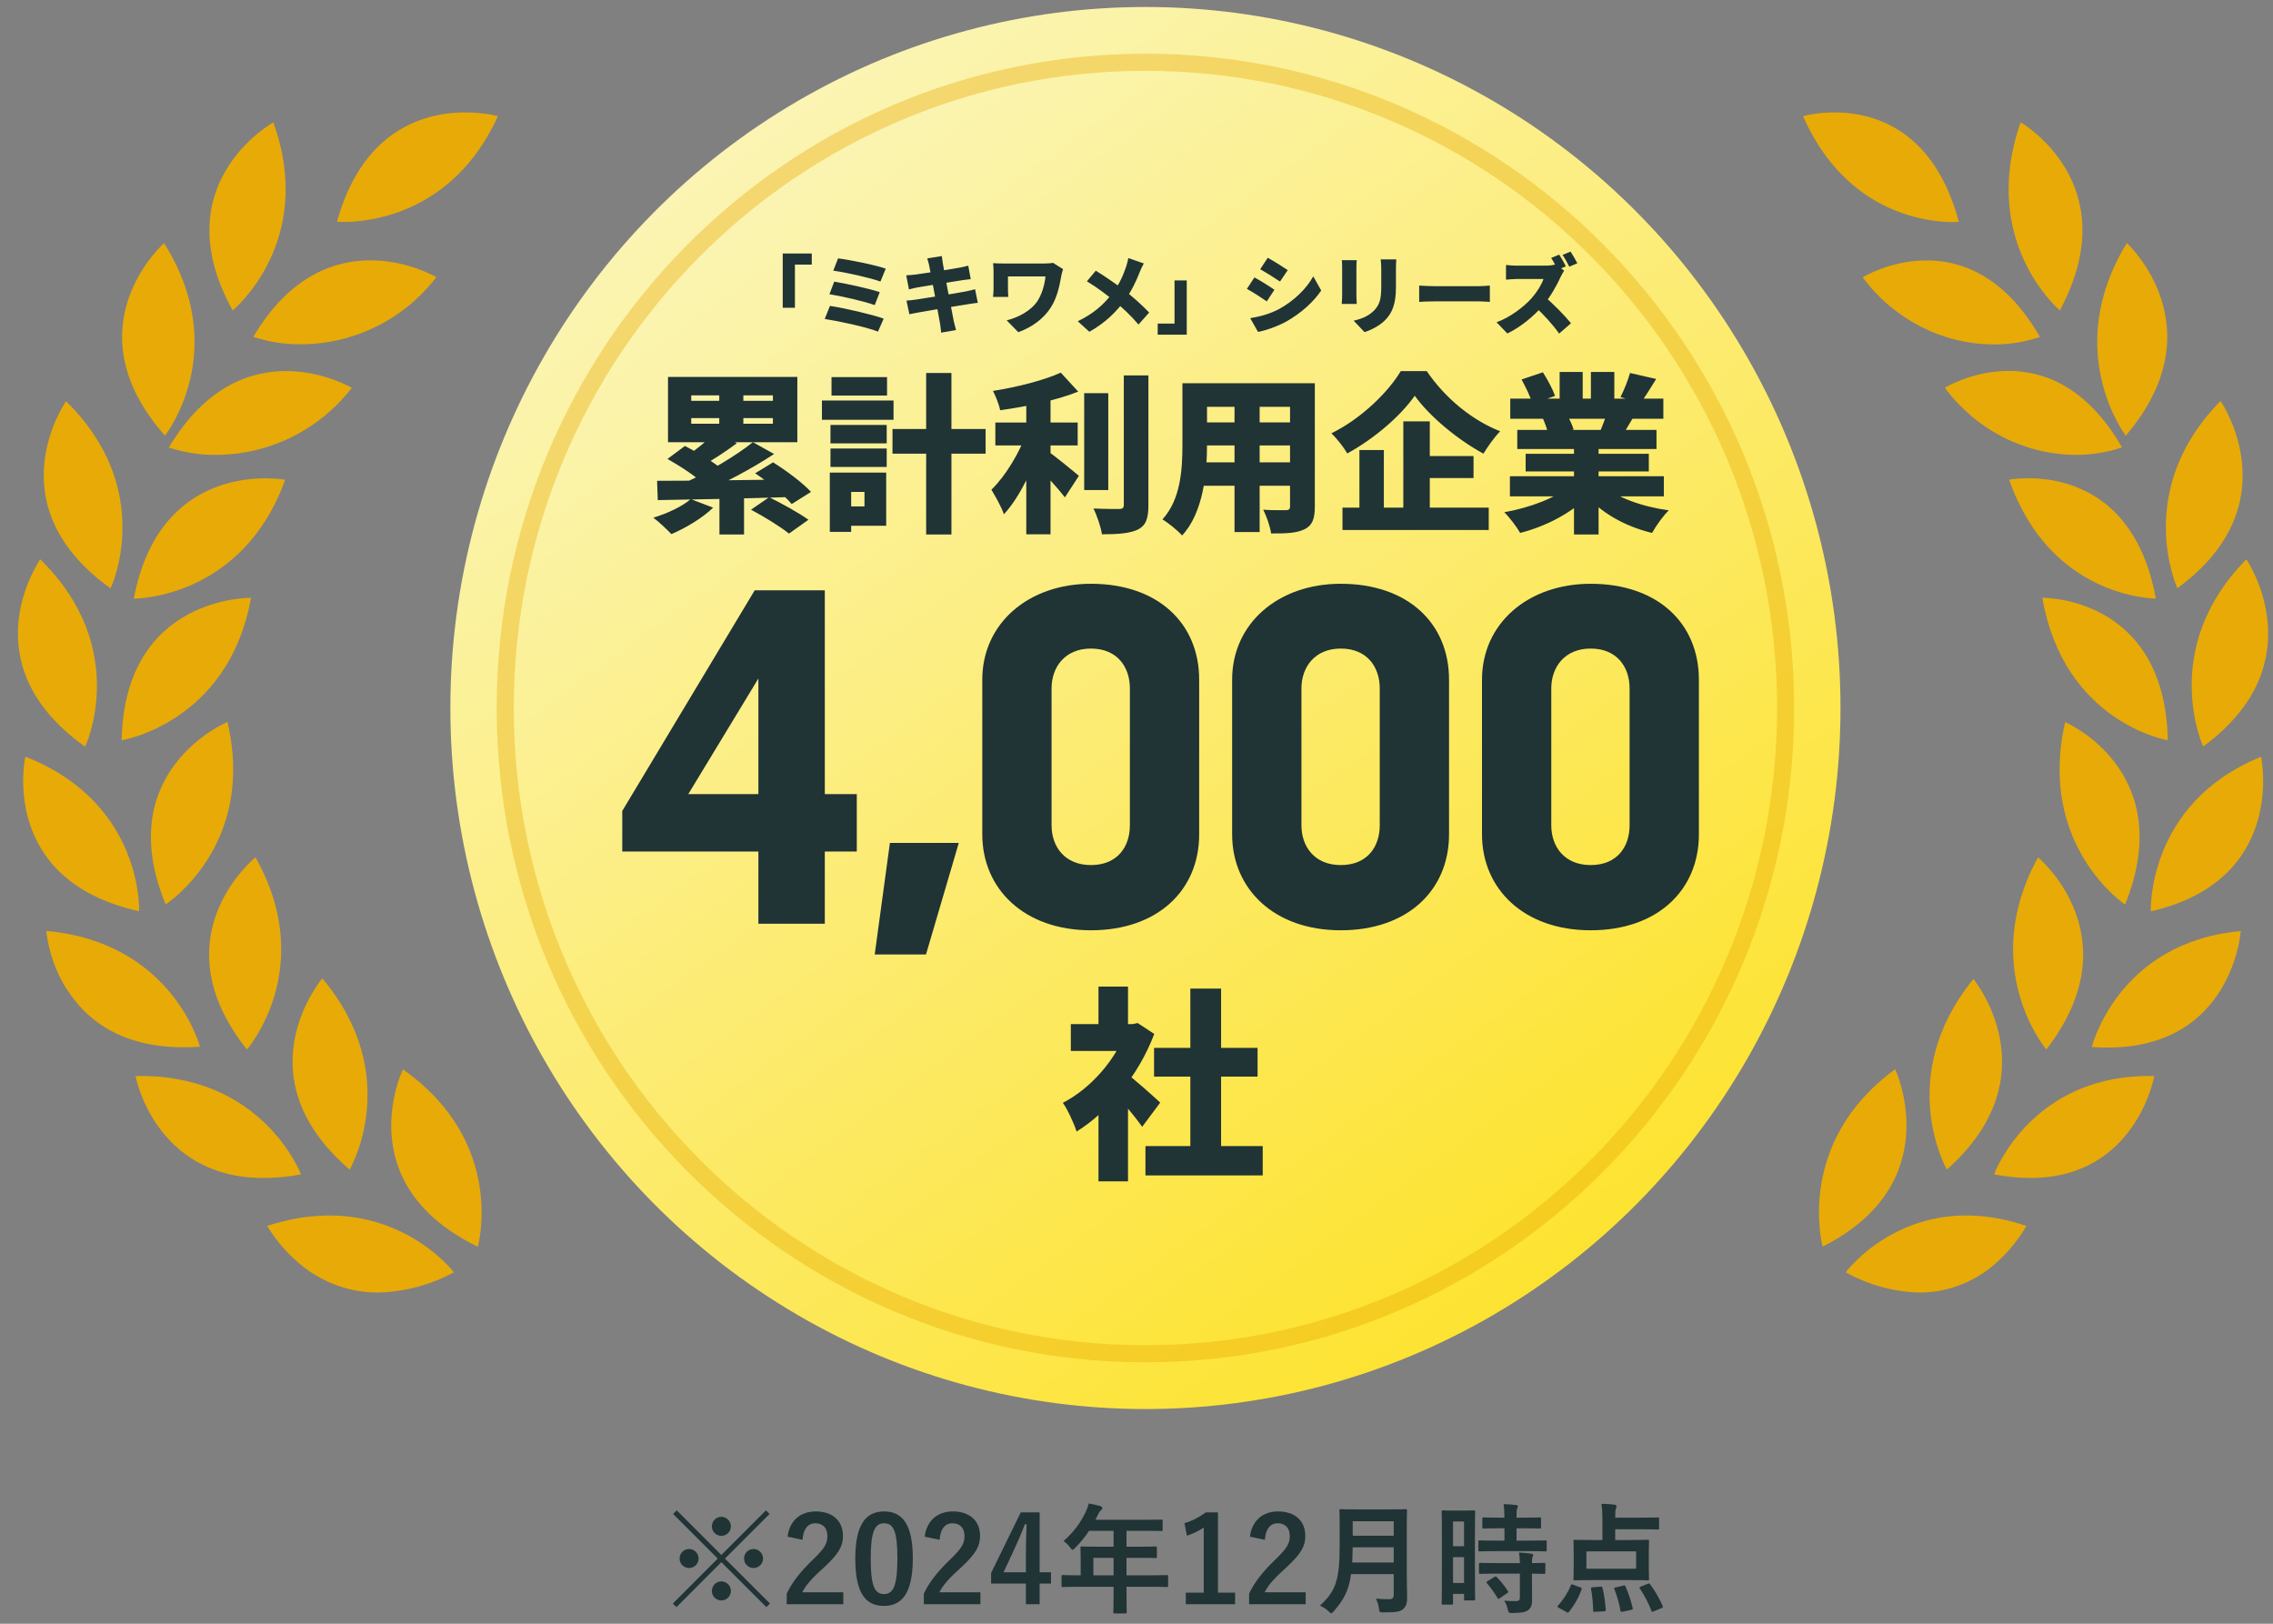 <svg width="112" height="80" viewBox="0 0 112 80" fill="none" xmlns="http://www.w3.org/2000/svg">
<rect x="0" y="0" width="112" height="80" fill="#808080" stroke="none"/>
<g clip-path="url(#clip0_2147_3918)">
<path d="M14.51 62.042C13.985 61.556 13.532 61.005 13.164 60.401C19.138 58.445 22.368 62.685 22.368 62.685C21.213 63.309 19.926 63.651 18.619 63.683C17.09 63.683 15.626 63.093 14.516 62.042H14.51ZM19.854 52.688C24.987 56.298 23.543 61.425 23.543 61.425C17.123 58.3 19.854 52.688 19.854 52.688ZM6.678 53.016C12.947 52.878 14.832 57.861 14.832 57.861C14.221 57.979 13.604 58.038 12.987 58.038C7.61 58.038 6.678 53.016 6.678 53.016ZM15.882 48.204C19.926 53.022 17.228 57.624 17.228 57.624C11.818 52.976 15.882 48.204 15.882 48.204ZM12.586 42.236C15.672 47.692 12.166 51.709 12.166 51.709C7.741 46.136 12.586 42.243 12.586 42.243V42.236ZM3.284 48.736C2.739 47.862 2.397 46.884 2.279 45.867C8.503 46.418 9.855 51.572 9.855 51.572C9.573 51.591 9.304 51.604 9.048 51.598C5.877 51.598 4.19 50.167 3.29 48.729L3.284 48.736ZM1.249 37.28C7.078 39.565 6.855 44.895 6.855 44.895C-0.11 43.352 1.249 37.26 1.249 37.287V37.28ZM11.208 35.573C12.639 41.678 8.161 44.56 8.161 44.56C5.457 37.969 11.194 35.573 11.208 35.573ZM1.984 27.558C6.481 31.963 4.196 36.788 4.196 36.788C-1.614 32.659 1.984 27.564 1.984 27.558ZM12.37 29.455C11.26 35.626 5.995 36.473 5.995 36.473C6.133 29.343 12.37 29.455 12.37 29.455ZM6.592 29.494C7.925 22.477 14.05 23.639 14.05 23.639C11.95 29.462 6.73 29.494 6.592 29.494ZM3.251 19.765C7.741 24.164 5.45 28.989 5.45 28.989C-0.327 24.853 3.251 19.785 3.251 19.765ZM8.319 22.05C11.969 15.925 17.333 19.109 17.333 19.109C15.744 21.17 13.295 22.391 10.689 22.411C9.888 22.424 9.087 22.299 8.319 22.05ZM8.083 11.98C11.437 17.284 8.129 21.466 8.129 21.466C3.402 16.109 8.083 11.98 8.083 11.98ZM12.481 16.595C16.118 10.47 21.501 13.654 21.501 13.654C19.919 15.722 17.471 16.943 14.871 16.962C14.057 16.976 13.249 16.851 12.481 16.595ZM13.466 6.026C15.593 11.927 11.464 15.295 11.464 15.295C8.011 9.052 13.466 6.032 13.466 6.032V6.026ZM16.604 10.923C18.527 4.023 24.534 5.724 24.534 5.724C22.322 10.582 18.12 10.936 16.926 10.936C16.716 10.936 16.604 10.923 16.604 10.923Z" fill="#E8AA06"/>
</g>
<g clip-path="url(#clip1_2147_3918)">
<path d="M90.946 62.685C90.946 62.685 94.073 58.444 99.851 60.401C99.495 61.005 99.056 61.563 98.554 62.042C97.48 63.092 96.062 63.683 94.581 63.683C93.31 63.65 92.064 63.309 90.946 62.685ZM93.386 52.681C93.386 52.681 96.018 58.293 89.808 61.418C89.808 61.418 88.416 56.291 93.386 52.681ZM98.255 57.86C98.255 57.86 100.08 52.877 106.15 53.015C106.15 53.015 105.26 58.037 100.048 58.037C99.444 58.037 98.847 57.972 98.255 57.86ZM97.238 48.236C97.238 48.236 101.16 52.976 95.929 57.624C95.929 57.624 93.317 53.048 97.238 48.236ZM100.423 42.243C100.423 42.243 105.139 46.136 100.83 51.709C100.83 51.709 97.435 47.691 100.423 42.236V42.243ZM103.073 51.578C103.073 51.578 104.357 46.418 110.415 45.873C110.3 46.891 109.964 47.869 109.442 48.742C108.572 50.173 106.932 51.611 103.862 51.611C103.607 51.611 103.347 51.604 103.073 51.584V51.578ZM111.413 37.286C111.413 37.286 112.716 43.352 105.978 44.901C105.978 44.901 105.768 39.571 111.413 37.286ZM101.764 35.58C101.764 35.58 107.364 37.982 104.713 44.567C104.713 44.567 100.372 41.678 101.758 35.58H101.764ZM110.688 27.558C110.688 27.558 114.184 32.652 108.559 36.781C108.559 36.781 106.341 31.956 110.688 27.558ZM100.633 29.455C100.633 29.455 106.671 29.343 106.817 36.472C106.817 36.472 101.713 35.626 100.633 29.455ZM99.005 23.632C99.005 23.632 104.942 22.476 106.226 29.488C106.093 29.488 101.033 29.448 98.999 23.632H99.005ZM109.417 19.759C109.417 19.759 112.945 24.84 107.288 28.982C107.288 28.982 105.069 24.157 109.417 19.759ZM95.834 19.102C95.834 19.102 101.027 15.918 104.561 22.043C103.817 22.293 103.042 22.417 102.266 22.411C99.743 22.391 97.372 21.177 95.834 19.109V19.102ZM104.796 11.973C104.796 11.973 109.315 16.109 104.745 21.465C104.745 21.465 101.548 17.284 104.796 11.979V11.973ZM91.785 13.66C91.785 13.66 96.984 10.47 100.518 16.601C99.775 16.857 98.993 16.975 98.204 16.969C95.687 16.949 93.317 15.728 91.778 13.66H91.785ZM99.565 6.025C99.565 6.025 104.847 9.052 101.497 15.295C101.497 15.295 97.499 11.927 99.565 6.025ZM88.842 5.723C88.842 5.723 94.664 4.023 96.52 10.929C96.52 10.929 96.406 10.942 96.209 10.942C95.052 10.936 90.984 10.581 88.842 5.723Z" fill="#E8AA06"/>
</g>
<ellipse cx="56.44" cy="34.883" rx="34.249" ry="34.539" fill="url(#paint0_linear_2147_3918)"/>
<ellipse cx="56.44" cy="34.883" rx="31.966" ry="32.236" fill="url(#paint1_linear_2147_3918)"/>
<path d="M87.985 34.883C87.985 52.458 73.859 66.699 56.44 66.699C39.022 66.699 24.895 52.458 24.895 34.883C24.895 17.309 39.022 3.068 56.44 3.068C73.859 3.068 87.985 17.309 87.985 34.883Z" stroke="#E8AA06" stroke-opacity="0.39" stroke-width="0.842"/>
<path d="M56.441 56.466H62.219V57.911H56.441V56.466ZM56.865 51.628H61.966V53.042H56.865V51.628ZM58.653 48.708H60.168V57.163H58.653V48.708ZM52.764 50.456H56.047V51.779H52.764V50.456ZM54.127 54.143L55.582 52.406V58.204H54.127V54.143ZM54.127 48.607H55.582V51.062H54.127V48.607ZM55.42 52.83C55.784 53.072 56.905 54.072 57.168 54.325L56.279 55.517C55.875 54.941 55.097 54.022 54.633 53.537L55.42 52.83ZM55.522 50.456H55.804L56.057 50.405L56.875 50.941C56.107 52.981 54.592 54.8 53.047 55.749C52.925 55.355 52.582 54.618 52.37 54.335C53.754 53.628 55.016 52.173 55.522 50.708V50.456Z" fill="#203335"/>
<path d="M38.568 12.491H39.999V13.038H39.169V15.164H38.568V12.491ZM41.295 12.731C41.855 12.798 43.113 13.051 43.644 13.236L43.383 13.871C42.903 13.695 41.661 13.413 41.059 13.337L41.295 12.731ZM41.106 13.876C41.72 13.977 42.819 14.217 43.349 14.393L43.101 15.033C42.621 14.852 41.514 14.6 40.87 14.495L41.106 13.876ZM40.895 15.071C41.627 15.181 42.962 15.492 43.543 15.698L43.261 16.338C42.688 16.111 41.312 15.816 40.638 15.715L40.895 15.071ZM45.782 13.068C45.752 12.941 45.723 12.836 45.689 12.731L46.409 12.617C46.422 12.701 46.434 12.857 46.455 12.962C46.506 13.291 46.893 15.319 46.998 15.833C47.028 15.959 47.07 16.115 47.108 16.262L46.375 16.389C46.354 16.224 46.346 16.073 46.321 15.947C46.245 15.501 45.862 13.476 45.782 13.068ZM44.654 13.564C44.801 13.556 44.936 13.547 45.066 13.531C45.416 13.489 46.897 13.261 47.263 13.19C47.402 13.164 47.592 13.122 47.71 13.089L47.832 13.754C47.722 13.762 47.529 13.792 47.394 13.808C46.939 13.88 45.483 14.111 45.201 14.162C45.058 14.191 44.944 14.217 44.788 14.259L44.654 13.564ZM44.666 14.81C44.784 14.806 44.995 14.781 45.138 14.76C45.588 14.692 47.108 14.452 47.583 14.36C47.748 14.326 47.924 14.284 48.046 14.25L48.181 14.92C48.055 14.928 47.861 14.962 47.701 14.987C47.184 15.067 45.668 15.315 45.256 15.395C45.066 15.429 44.906 15.458 44.809 15.484L44.666 14.81ZM52.382 13.261C52.352 13.337 52.306 13.526 52.293 13.594C52.218 14.002 52.117 14.621 51.776 15.151C51.422 15.707 50.85 16.123 50.176 16.367L49.604 15.783C50.138 15.656 50.816 15.319 51.14 14.802C51.338 14.478 51.472 14.048 51.515 13.619C51.233 13.619 49.966 13.619 49.667 13.619C49.667 13.754 49.667 14.053 49.667 14.242C49.667 14.305 49.667 14.482 49.684 14.629H48.93C48.943 14.486 48.956 14.372 48.956 14.242C48.956 14.053 48.956 13.564 48.956 13.358C48.956 13.236 48.947 13.089 48.934 12.967C49.078 12.975 49.284 12.983 49.486 12.983C49.671 12.983 51.081 12.983 51.414 12.983C51.586 12.983 51.755 12.975 51.889 12.95L52.382 13.261ZM56.359 12.979C56.296 13.084 56.203 13.295 56.161 13.4C56.002 13.817 55.74 14.381 55.391 14.84C55.008 15.341 54.507 15.879 53.678 16.346L53.106 15.829C53.863 15.463 54.385 15.016 54.836 14.419C55.164 13.985 55.341 13.573 55.488 13.143C55.53 13.021 55.576 12.832 55.597 12.714L56.359 12.979ZM53.994 13.337C54.415 13.594 54.983 13.985 55.358 14.271C55.825 14.625 56.279 15.037 56.624 15.399L56.098 15.989C55.724 15.547 55.345 15.193 54.89 14.819C54.583 14.566 54.124 14.204 53.556 13.859L53.994 13.337ZM58.476 16.49H57.045V15.942H57.874V13.817H58.476V16.49ZM62.467 12.701C62.761 12.861 63.212 13.143 63.452 13.307L63.073 13.871C62.82 13.703 62.391 13.43 62.096 13.265L62.467 12.701ZM61.604 15.677C62.079 15.597 62.572 15.471 63.047 15.214C63.771 14.814 64.377 14.221 64.71 13.615L65.102 14.313C64.697 14.907 64.096 15.433 63.397 15.833C62.968 16.073 62.349 16.292 61.987 16.351L61.604 15.677ZM61.81 13.669C62.113 13.829 62.559 14.111 62.795 14.276L62.42 14.848C62.163 14.671 61.738 14.393 61.44 14.233L61.81 13.669ZM68.801 12.781C68.793 12.908 68.784 13.051 68.784 13.236C68.784 13.48 68.784 13.918 68.784 14.154C68.784 15 68.587 15.421 68.267 15.757C67.985 16.052 67.543 16.267 67.236 16.363L66.701 15.799C67.139 15.703 67.467 15.547 67.719 15.286C68.001 14.987 68.06 14.688 68.06 14.107C68.06 13.867 68.06 13.438 68.06 13.236C68.06 13.051 68.048 12.908 68.031 12.781H68.801ZM66.852 12.819C66.844 12.925 66.836 13 66.836 13.152C66.836 13.371 66.836 14.313 66.836 14.583C66.836 14.688 66.844 14.865 66.852 14.974H66.112C66.116 14.89 66.133 14.709 66.133 14.579C66.133 14.305 66.133 13.371 66.133 13.152C66.133 13.072 66.129 12.925 66.116 12.819H66.852ZM69.929 14.069C70.098 14.082 70.451 14.099 70.657 14.099C71.259 14.099 72.48 14.099 72.892 14.099C73.082 14.099 73.288 14.078 73.41 14.069V14.873C73.301 14.869 73.065 14.848 72.892 14.848C72.476 14.848 71.255 14.848 70.657 14.848C70.418 14.848 70.102 14.861 69.929 14.873V14.069ZM76.829 12.546C76.938 12.71 77.094 12.988 77.157 13.122L76.757 13.291C76.669 13.118 76.547 12.882 76.433 12.706L76.829 12.546ZM77.389 12.398C77.498 12.558 77.65 12.828 77.721 12.971L77.325 13.139C77.241 12.967 77.102 12.718 76.993 12.558L77.389 12.398ZM77.073 13.333C77.035 13.387 76.947 13.535 76.9 13.64C76.724 14.031 76.416 14.595 76.046 15.033C75.575 15.585 74.922 16.119 74.274 16.431L73.743 15.879C74.425 15.631 75.09 15.113 75.465 14.697C75.739 14.385 75.966 14.015 76.054 13.745C75.865 13.745 74.947 13.745 74.745 13.745C74.556 13.745 74.324 13.771 74.207 13.779V13.055C74.354 13.076 74.623 13.089 74.745 13.089C74.998 13.089 75.949 13.089 76.151 13.089C76.362 13.089 76.559 13.059 76.656 13.025L77.073 13.333ZM76.101 14.612C76.526 14.949 77.144 15.597 77.41 15.926L76.825 16.435C76.509 15.985 76.067 15.505 75.617 15.088L76.101 14.612Z" fill="#203335"/>
<path d="M35.441 19.009H36.628V21.281H35.441V19.009ZM35.45 24.059H36.662V26.332H35.45V24.059ZM35.214 21.323L36.308 21.837C35.744 22.258 35.121 22.662 34.641 22.923L33.833 22.468C34.296 22.165 34.869 21.694 35.214 21.323ZM37.099 21.787L38.143 22.367C37.049 23.091 35.643 23.832 34.566 24.278L33.816 23.748C34.911 23.26 36.266 22.452 37.099 21.787ZM32.89 22.611L33.749 21.972C34.364 22.283 35.205 22.788 35.635 23.167L34.709 23.874C34.338 23.504 33.522 22.965 32.89 22.611ZM37.209 23.319L38.093 22.78C38.724 23.175 39.549 23.782 39.962 24.236L39.01 24.834C38.648 24.396 37.857 23.748 37.209 23.319ZM37.007 25.112L37.899 24.497C38.497 24.792 39.372 25.272 39.835 25.608L38.876 26.29C38.48 25.962 37.638 25.448 37.007 25.112ZM32.377 23.689C34.018 23.689 36.594 23.655 38.952 23.622L38.892 24.489C36.561 24.564 34.052 24.615 32.411 24.64L32.377 23.689ZM34.035 24.59L35.138 25.011C34.616 25.524 33.774 26.021 33.084 26.316C32.874 26.097 32.453 25.692 32.192 25.507C32.882 25.297 33.623 24.952 34.035 24.59ZM34.06 20.6V20.877H38.084V20.6H34.06ZM34.06 19.48V19.749H38.084V19.48H34.06ZM32.916 18.571H39.288V21.787H32.916V18.571ZM43.977 21.138H48.565V22.351H43.977V21.138ZM45.636 18.377H46.881V26.332H45.636V18.377ZM40.921 20.936H43.691V21.845H40.921V20.936ZM40.972 18.579H43.708V19.488H40.972V18.579ZM40.921 22.098H43.691V23.007H40.921V22.098ZM40.5 19.733H44.028V20.684H40.5V19.733ZM41.477 23.285H43.666V25.903H41.477V24.952H42.596V24.236H41.477V23.285ZM40.888 23.285H41.94V26.206H40.888V23.285ZM49.045 20.818H53.102V21.947H49.045V20.818ZM53.422 19.37H54.609V24.144H53.422V19.37ZM50.569 19.236H51.764V26.324H50.569V19.236ZM55.375 18.495H56.587V24.876C56.587 25.558 56.461 25.886 56.074 26.088C55.678 26.282 55.072 26.324 54.298 26.324C54.247 25.97 54.054 25.398 53.877 25.053C54.407 25.078 54.963 25.078 55.148 25.078C55.308 25.078 55.375 25.027 55.375 24.868V18.495ZM52.269 18.36L53.128 19.295C52.008 19.741 50.552 20.035 49.281 20.212C49.23 19.934 49.062 19.514 48.927 19.261C50.139 19.067 51.436 18.739 52.269 18.36ZM50.569 21.357L51.377 21.719C50.956 22.974 50.265 24.48 49.466 25.339C49.348 24.977 49.045 24.455 48.851 24.127C49.567 23.436 50.249 22.266 50.569 21.357ZM51.579 22.199C51.907 22.401 52.926 23.243 53.161 23.445L52.471 24.506C52.092 24.009 51.377 23.234 50.956 22.83L51.579 22.199ZM58.97 18.882H63.979V20.044H58.97V18.882ZM58.97 20.81H64.012V21.947H58.97V20.81ZM58.97 22.78H64.054V23.933H58.97V22.78ZM58.263 18.882H59.475V21.896C59.475 23.276 59.298 25.255 58.246 26.383C58.052 26.155 57.547 25.743 57.278 25.591C58.195 24.59 58.263 23.075 58.263 21.887V18.882ZM63.566 18.882H64.787V24.96C64.787 25.566 64.66 25.886 64.29 26.071C63.903 26.265 63.381 26.29 62.632 26.282C62.59 25.953 62.404 25.423 62.244 25.112C62.657 25.145 63.204 25.137 63.356 25.137C63.507 25.137 63.566 25.086 63.566 24.943V18.882ZM60.83 19.354H62.068V26.215H60.83V19.354ZM69.711 19.497C69.013 20.49 67.758 21.584 66.386 22.342C66.226 22.056 65.873 21.601 65.603 21.349C67.068 20.633 68.406 19.32 69.021 18.285H70.301C71.227 19.64 72.548 20.709 73.92 21.248C73.609 21.568 73.331 21.972 73.095 22.351C71.791 21.643 70.41 20.482 69.711 19.497ZM69.762 22.468H72.607V23.554H69.762V22.468ZM66.15 25.011H73.356V26.113H66.15V25.011ZM69.147 20.759H70.452V25.608H69.147V20.759ZM66.984 22.174H68.188V25.583H66.984V22.174ZM74.4 23.462H81.985V24.455H74.4V23.462ZM74.417 19.64H81.96V20.633H74.417V19.64ZM74.762 21.18H81.623V22.123H74.762V21.18ZM75.175 22.359H81.244V23.226H75.175V22.359ZM77.557 21.669H78.769V26.332H77.557V21.669ZM76.85 18.327H77.986V20.111H76.85V18.327ZM78.39 18.327H79.544V20.035H78.39V18.327ZM77.38 23.916L78.34 24.346C77.532 25.221 76.227 25.92 74.905 26.257C74.737 25.962 74.383 25.491 74.122 25.238C75.402 25.011 76.707 24.514 77.38 23.916ZM78.971 23.891C79.636 24.506 80.891 24.96 82.229 25.145C81.951 25.406 81.589 25.92 81.404 26.257C80.04 25.928 78.82 25.23 78.028 24.262L78.971 23.891ZM80.318 18.377L81.606 18.672C81.32 19.135 81.051 19.564 80.84 19.859L79.847 19.564C80.024 19.227 80.217 18.739 80.318 18.377ZM79.215 20.195L80.52 20.49C80.276 20.903 80.057 21.273 79.889 21.534L78.845 21.248C78.98 20.936 79.14 20.515 79.215 20.195ZM74.973 18.697L76.025 18.343C76.252 18.697 76.513 19.185 76.623 19.505L75.511 19.901C75.427 19.581 75.183 19.076 74.973 18.697ZM76.025 20.616L77.22 20.44C77.338 20.659 77.481 20.962 77.54 21.164L76.286 21.366C76.244 21.172 76.126 20.844 76.025 20.616Z" fill="#203335"/>
<path d="M37.369 45.511V41.955H30.661V39.955L37.187 29.085H40.642V39.126H42.218V41.955H40.642V45.511H37.369ZM33.914 39.126H37.369V33.429L33.914 39.126ZM43.101 47.026L43.849 41.531H47.243L45.627 47.026H43.101ZM53.755 45.834C50.462 45.834 48.401 43.793 48.401 41.106V33.489C48.401 30.722 50.663 28.762 53.755 28.762C57.048 28.762 59.088 30.701 59.088 33.489V41.106C59.088 43.874 57.028 45.834 53.755 45.834ZM53.755 42.621C55.068 42.621 55.674 41.712 55.674 40.662V33.914C55.674 32.883 55.068 31.954 53.755 31.954C52.462 31.954 51.815 32.883 51.815 33.914V40.662C51.815 41.712 52.462 42.621 53.755 42.621ZM66.066 45.834C62.773 45.834 60.712 43.793 60.712 41.106V33.489C60.712 30.722 62.975 28.762 66.066 28.762C69.359 28.762 71.4 30.701 71.4 33.489V41.106C71.4 43.874 69.339 45.834 66.066 45.834ZM66.066 42.621C67.379 42.621 67.986 41.712 67.986 40.662V33.914C67.986 32.883 67.379 31.954 66.066 31.954C64.773 31.954 64.127 32.883 64.127 33.914V40.662C64.127 41.712 64.773 42.621 66.066 42.621ZM78.378 45.834C75.085 45.834 73.024 43.793 73.024 41.106V33.489C73.024 30.722 75.287 28.762 78.378 28.762C81.671 28.762 83.711 30.701 83.711 33.489V41.106C83.711 43.874 81.651 45.834 78.378 45.834ZM78.378 42.621C79.691 42.621 80.297 41.712 80.297 40.662V33.914C80.297 32.883 79.691 31.954 78.378 31.954C77.085 31.954 76.438 32.883 76.438 33.914V40.662C76.438 41.712 77.085 42.621 78.378 42.621Z" fill="#203335"/>
<path d="M35.72 76.789L37.941 79.004L37.764 79.181L35.543 76.965L33.333 79.181L33.156 79.004L35.366 76.789L33.168 74.591L33.345 74.414L35.543 76.612L37.741 74.414L37.918 74.591L35.72 76.789ZM35.543 74.732C35.802 74.732 36.014 74.944 36.014 75.204C36.014 75.463 35.802 75.669 35.543 75.669C35.284 75.669 35.077 75.463 35.077 75.204C35.077 74.944 35.284 74.732 35.543 74.732ZM33.952 76.317C34.211 76.317 34.423 76.529 34.423 76.789C34.423 77.048 34.211 77.254 33.952 77.254C33.693 77.254 33.486 77.048 33.486 76.789C33.486 76.529 33.693 76.317 33.952 76.317ZM37.128 76.317C37.387 76.317 37.599 76.529 37.599 76.789C37.599 77.048 37.387 77.254 37.128 77.254C36.869 77.254 36.663 77.048 36.663 76.789C36.663 76.529 36.869 76.317 37.128 76.317ZM35.543 77.914C35.802 77.914 36.014 78.126 36.014 78.385C36.014 78.645 35.802 78.851 35.543 78.851C35.284 78.851 35.077 78.645 35.077 78.385C35.077 78.126 35.284 77.914 35.543 77.914ZM39.544 75.864L38.807 75.71C38.908 74.903 39.456 74.467 40.192 74.467C40.999 74.467 41.536 74.903 41.536 75.681C41.536 76.182 41.318 76.559 40.628 77.201C40.01 77.755 39.715 78.085 39.532 78.45H41.553V79.04H38.766V78.515C39.031 77.961 39.408 77.466 40.051 76.847C40.64 76.282 40.77 76.046 40.77 75.675C40.77 75.28 40.54 75.05 40.181 75.05C39.809 75.05 39.579 75.327 39.544 75.864ZM43.564 74.467C44.472 74.467 44.978 75.115 44.978 76.777C44.978 78.445 44.472 79.122 43.553 79.122C42.627 79.122 42.144 78.456 42.144 76.789C42.144 75.121 42.657 74.467 43.564 74.467ZM43.564 75.05C43.105 75.05 42.904 75.451 42.904 76.783C42.904 78.109 43.087 78.539 43.553 78.539C44.03 78.539 44.218 78.103 44.218 76.783C44.218 75.457 44.036 75.05 43.564 75.05ZM46.3 75.864L45.563 75.71C45.663 74.903 46.212 74.467 46.948 74.467C47.755 74.467 48.292 74.903 48.292 75.681C48.292 76.182 48.074 76.559 47.384 77.201C46.766 77.755 46.471 78.085 46.288 78.45H48.309V79.04H45.522V78.515C45.787 77.961 46.164 77.466 46.807 76.847C47.396 76.282 47.526 76.046 47.526 75.675C47.526 75.28 47.296 75.05 46.936 75.05C46.565 75.05 46.335 75.327 46.3 75.864ZM51.228 74.514V77.466H51.788V78.02H51.228V79.04H50.55V78.02H48.835V77.502L50.297 74.514H51.228ZM50.55 77.466V76.476C50.55 75.999 50.568 75.551 50.585 75.097H50.503C50.355 75.486 50.185 75.881 50.002 76.276L49.448 77.466H50.55ZM54.871 78.179H53.109C52.59 78.179 52.408 78.191 52.372 78.191C52.313 78.191 52.307 78.185 52.307 78.126V77.661C52.307 77.608 52.313 77.602 52.372 77.602C52.408 77.602 52.59 77.614 53.109 77.614H53.25V76.789C53.25 76.453 53.239 76.294 53.239 76.258C53.239 76.199 53.244 76.193 53.309 76.193C53.345 76.193 53.545 76.205 54.117 76.205H54.871V75.421H53.663C53.468 75.716 53.239 75.999 52.973 76.264C52.914 76.329 52.879 76.358 52.85 76.358C52.82 76.358 52.791 76.323 52.732 76.246C52.62 76.093 52.514 75.999 52.402 75.928C52.891 75.504 53.25 75.015 53.492 74.502C53.563 74.355 53.616 74.213 53.645 74.072C53.857 74.113 54.052 74.155 54.211 74.202C54.282 74.225 54.317 74.255 54.317 74.302C54.317 74.349 54.287 74.373 54.246 74.414C54.199 74.455 54.158 74.502 54.099 74.626L53.981 74.879H56.415C56.986 74.879 57.187 74.868 57.222 74.868C57.281 74.868 57.287 74.874 57.287 74.932V75.368C57.287 75.427 57.281 75.433 57.222 75.433C57.187 75.433 56.986 75.421 56.415 75.421H55.507V76.205H56.138C56.715 76.205 56.91 76.193 56.945 76.193C56.998 76.193 57.004 76.199 57.004 76.258V76.7C57.004 76.759 56.998 76.765 56.945 76.765C56.91 76.765 56.715 76.753 56.138 76.753H55.507V77.614H56.756C57.275 77.614 57.458 77.602 57.493 77.602C57.552 77.602 57.558 77.608 57.558 77.661V78.126C57.558 78.185 57.552 78.191 57.493 78.191C57.458 78.191 57.275 78.179 56.756 78.179H55.507V78.468C55.507 79.087 55.519 79.399 55.519 79.428C55.519 79.487 55.513 79.493 55.454 79.493H54.93C54.865 79.493 54.859 79.487 54.859 79.428C54.859 79.393 54.871 79.087 54.871 78.468V78.179ZM53.875 77.614H54.871V76.753H53.875V77.614ZM60.015 74.514V78.468H60.858V79.04H58.43V78.468H59.314V75.262C59.09 75.416 58.807 75.557 58.483 75.663L58.365 75.044C58.754 74.932 59.102 74.744 59.414 74.514H60.015ZM62.327 75.864L61.59 75.71C61.69 74.903 62.238 74.467 62.975 74.467C63.782 74.467 64.318 74.903 64.318 75.681C64.318 76.182 64.1 76.559 63.411 77.201C62.792 77.755 62.497 78.085 62.315 78.45H64.336V79.04H61.549V78.515C61.814 77.961 62.191 77.466 62.833 76.847C63.422 76.282 63.552 76.046 63.552 75.675C63.552 75.28 63.322 75.05 62.963 75.05C62.592 75.05 62.362 75.327 62.327 75.864ZM69.317 75.227V77.543C69.317 77.95 69.334 78.397 69.334 78.721C69.334 78.975 69.293 79.128 69.146 79.269C68.993 79.411 68.792 79.44 68.168 79.44C67.985 79.44 67.973 79.446 67.95 79.258C67.926 79.087 67.861 78.88 67.796 78.763C68.05 78.786 68.238 78.792 68.468 78.792C68.609 78.792 68.674 78.716 68.674 78.586V77.555H66.571C66.459 78.374 66.205 78.833 65.722 79.381C65.663 79.446 65.634 79.482 65.598 79.482C65.563 79.482 65.528 79.452 65.463 79.387C65.339 79.263 65.18 79.169 65.038 79.11C65.816 78.385 66.011 77.885 66.011 76.093V75.227C66.011 74.726 65.999 74.461 65.999 74.426C65.999 74.361 66.005 74.355 66.064 74.355C66.105 74.355 66.3 74.367 66.848 74.367H68.486C69.034 74.367 69.222 74.355 69.264 74.355C69.323 74.355 69.328 74.361 69.328 74.426C69.328 74.461 69.317 74.726 69.317 75.227ZM66.63 76.983H68.674V76.235H66.653C66.647 76.512 66.641 76.759 66.63 76.983ZM68.674 74.95H66.653V75.663H68.674V74.95ZM72.675 75.669V77.018C72.675 78.486 72.687 78.751 72.687 78.786C72.687 78.845 72.681 78.851 72.622 78.851H72.198C72.145 78.851 72.139 78.845 72.139 78.786V78.527H71.597V78.993C71.597 79.051 71.591 79.057 71.538 79.057H71.102C71.043 79.057 71.037 79.051 71.037 78.993C71.037 78.957 71.049 78.657 71.049 77.177V75.893C71.049 74.826 71.037 74.514 71.037 74.479C71.037 74.42 71.043 74.414 71.102 74.414C71.143 74.414 71.255 74.426 71.609 74.426H72.116C72.469 74.426 72.581 74.414 72.622 74.414C72.681 74.414 72.687 74.42 72.687 74.479C72.687 74.514 72.675 74.803 72.675 75.669ZM71.597 77.991H72.139V76.718H71.597V77.991ZM72.139 74.962H71.597V76.182H72.139V74.962ZM75.351 76.423H73.707C73.147 76.423 72.952 76.435 72.917 76.435C72.852 76.435 72.846 76.429 72.846 76.364V75.958C72.846 75.899 72.852 75.893 72.917 75.893C72.952 75.893 73.147 75.905 73.707 75.905H74.131V75.298H73.854C73.329 75.298 73.147 75.309 73.112 75.309C73.047 75.309 73.041 75.304 73.041 75.245V74.832C73.041 74.767 73.047 74.761 73.112 74.761C73.147 74.761 73.329 74.773 73.854 74.773H74.131C74.125 74.467 74.119 74.314 74.09 74.107C74.32 74.113 74.479 74.125 74.697 74.149C74.756 74.155 74.791 74.178 74.791 74.208C74.791 74.255 74.773 74.284 74.756 74.331C74.726 74.396 74.726 74.508 74.726 74.773H75.121C75.657 74.773 75.834 74.761 75.869 74.761C75.928 74.761 75.934 74.767 75.934 74.832V75.245C75.934 75.304 75.928 75.309 75.869 75.309C75.834 75.309 75.657 75.298 75.121 75.298H74.726V75.905H75.351C75.91 75.905 76.105 75.893 76.14 75.893C76.205 75.893 76.211 75.899 76.211 75.958V76.364C76.211 76.429 76.205 76.435 76.14 76.435C76.105 76.435 75.91 76.423 75.351 76.423ZM74.891 77.531H73.73C73.17 77.531 72.982 77.543 72.947 77.543C72.882 77.543 72.876 77.537 72.876 77.478V77.066C72.876 77.007 72.882 77.001 72.947 77.001C72.982 77.001 73.17 77.013 73.73 77.013H74.891C74.885 76.771 74.868 76.629 74.85 76.494C75.074 76.506 75.286 76.523 75.445 76.547C75.51 76.559 75.545 76.582 75.545 76.612C75.545 76.653 75.533 76.677 75.516 76.712C75.492 76.759 75.486 76.83 75.486 77.013C75.887 77.013 76.046 77.001 76.076 77.001C76.14 77.001 76.146 77.007 76.146 77.066V77.478C76.146 77.537 76.14 77.543 76.076 77.543C76.046 77.543 75.887 77.537 75.486 77.531V78.115C75.486 78.385 75.492 78.639 75.492 78.839C75.492 79.057 75.451 79.222 75.286 79.34C75.156 79.428 74.962 79.47 74.52 79.47C74.343 79.47 74.337 79.47 74.296 79.293C74.255 79.116 74.196 78.981 74.119 78.863C74.325 78.88 74.502 78.886 74.697 78.886C74.838 78.886 74.891 78.839 74.891 78.704V77.531ZM73.3 77.902L73.63 77.696C73.689 77.661 73.707 77.661 73.754 77.702C73.954 77.908 74.131 78.132 74.296 78.38C74.331 78.433 74.325 78.45 74.266 78.492L73.907 78.739C73.872 78.763 73.854 78.774 73.836 78.774C73.819 78.774 73.807 78.763 73.789 78.733C73.612 78.433 73.442 78.209 73.271 78.008C73.229 77.961 73.229 77.944 73.3 77.902ZM78.957 75.875V74.85C78.957 74.532 78.945 74.355 78.91 74.09C79.128 74.096 79.364 74.107 79.564 74.137C79.623 74.143 79.652 74.16 79.652 74.196C79.652 74.237 79.647 74.266 79.629 74.314C79.599 74.373 79.588 74.461 79.588 74.726V74.773H80.919C81.462 74.773 81.65 74.761 81.685 74.761C81.744 74.761 81.75 74.767 81.75 74.826V75.298C81.75 75.351 81.744 75.357 81.685 75.357C81.65 75.357 81.462 75.345 80.919 75.345H79.588V75.875H80.371C80.943 75.875 81.149 75.864 81.19 75.864C81.249 75.864 81.255 75.869 81.255 75.922C81.255 75.958 81.243 76.111 81.243 76.453V77.272C81.243 77.614 81.255 77.761 81.255 77.796C81.255 77.855 81.249 77.861 81.19 77.861C81.149 77.861 80.943 77.849 80.371 77.849H78.415C77.838 77.849 77.631 77.861 77.596 77.861C77.537 77.861 77.531 77.855 77.531 77.796C77.531 77.755 77.543 77.614 77.543 77.272V76.453C77.543 76.111 77.531 75.964 77.531 75.922C77.531 75.869 77.537 75.864 77.596 75.864C77.631 75.864 77.838 75.875 78.415 75.875H78.957ZM78.168 76.435V77.29H80.619V76.435H78.168ZM77.183 79.423L76.812 79.216C76.73 79.169 76.73 79.152 76.771 79.104C77.03 78.822 77.26 78.462 77.401 78.109C77.425 78.044 77.443 78.05 77.525 78.079L77.867 78.209C77.938 78.238 77.955 78.244 77.932 78.303C77.778 78.733 77.566 79.099 77.313 79.411C77.295 79.44 77.284 79.452 77.26 79.452C77.242 79.452 77.219 79.446 77.183 79.423ZM80.855 78.168L81.179 78.038C81.255 78.008 81.267 78.002 81.308 78.055C81.544 78.362 81.768 78.769 81.927 79.122C81.951 79.175 81.951 79.193 81.874 79.228L81.479 79.393C81.403 79.417 81.391 79.423 81.373 79.37C81.232 78.987 81.031 78.609 80.802 78.262C80.766 78.215 80.784 78.197 80.855 78.168ZM79.617 78.209L79.994 78.12C80.071 78.103 80.077 78.115 80.1 78.173C80.236 78.474 80.371 78.892 80.448 79.222C80.46 79.287 80.454 79.299 80.377 79.317L79.959 79.405C79.87 79.417 79.859 79.417 79.847 79.358C79.788 79.004 79.67 78.598 79.546 78.291C79.523 78.238 79.535 78.226 79.617 78.209ZM78.48 78.203L78.863 78.173C78.939 78.168 78.951 78.173 78.963 78.238C79.046 78.556 79.093 78.939 79.122 79.299C79.128 79.358 79.116 79.381 79.04 79.387L78.603 79.411C78.521 79.417 78.503 79.411 78.503 79.352C78.497 78.998 78.456 78.609 78.397 78.285C78.385 78.226 78.403 78.209 78.48 78.203Z" fill="#203335"/>
<defs>
<linearGradient id="paint0_linear_2147_3918" x1="36.271" y1="4.566" x2="77.828" y2="61.799" gradientUnits="userSpaceOnUse">
<stop stop-color="#FBF5B7"/>
<stop offset="1" stop-color="#FDE331"/>
</linearGradient>
<linearGradient id="paint1_linear_2147_3918" x1="37.616" y1="6.587" x2="76.402" y2="60.004" gradientUnits="userSpaceOnUse">
<stop stop-color="#FBF5B7"/>
<stop offset="1" stop-color="#FDE331"/>
</linearGradient>
<clipPath id="clip0_2147_3918">
<rect width="23.654" height="58.144" fill="white" transform="translate(0.881 5.54)"/>
</clipPath>
<clipPath id="clip1_2147_3918">
<rect width="22.914" height="58.144" fill="white" transform="translate(88.842 5.54)"/>
</clipPath>
</defs>
</svg>
